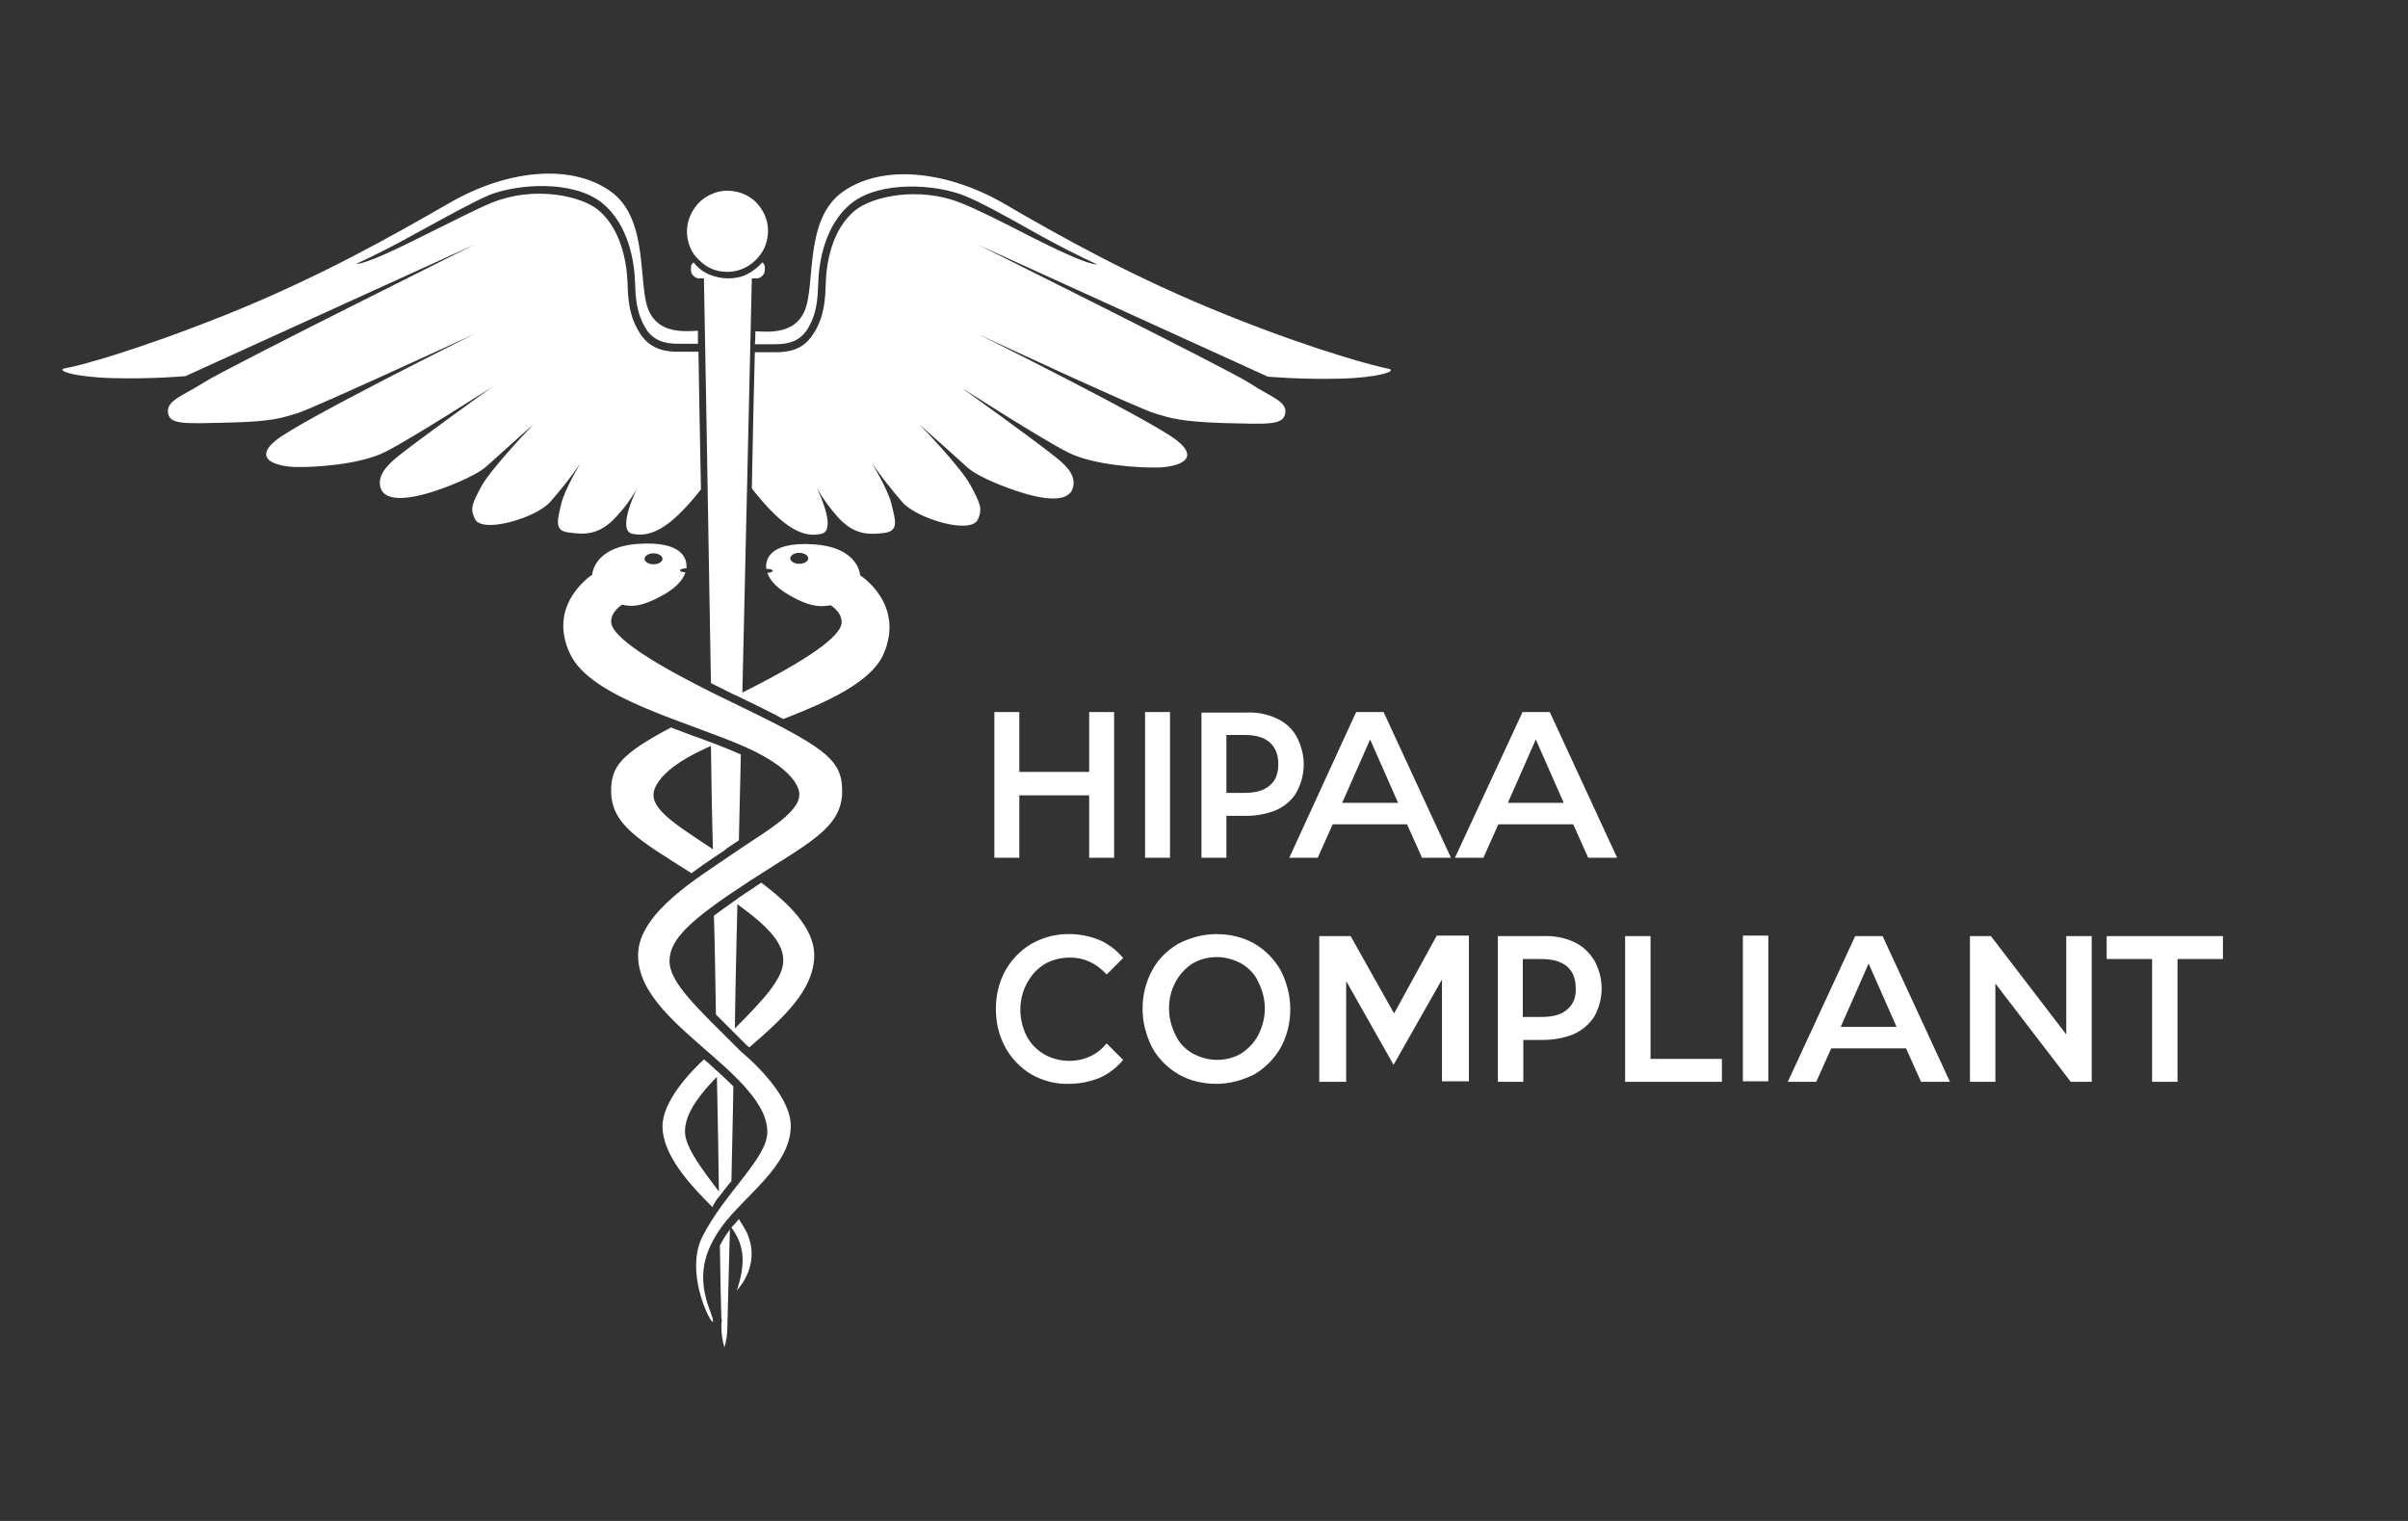 <svg width="76" height="48" viewBox="0 0 76 48" fill="none" xmlns="http://www.w3.org/2000/svg">
<rect x="0" y="0" width="76" height="48" fill="#333333" stroke="none"/>
<path d="M32.974 30.425C33.211 30.283 33.494 30.22 33.778 30.22C33.998 30.22 34.218 30.267 34.407 30.362C34.612 30.456 34.785 30.598 34.927 30.755L35.447 30.236C35.242 29.984 34.99 29.795 34.707 29.669C34.36 29.527 33.998 29.464 33.62 29.48C33.242 29.495 32.88 29.606 32.565 29.779C32.218 29.984 31.935 30.267 31.73 30.629C31.525 31.007 31.431 31.417 31.431 31.842C31.431 32.267 31.525 32.677 31.73 33.055C31.919 33.401 32.203 33.7 32.549 33.905C32.911 34.11 33.321 34.22 33.73 34.205C34.061 34.205 34.392 34.142 34.707 34.016C34.99 33.889 35.258 33.685 35.447 33.449L34.927 32.929C34.785 33.102 34.612 33.244 34.407 33.338C34.203 33.433 33.982 33.48 33.762 33.48C33.478 33.48 33.211 33.417 32.959 33.275C32.722 33.133 32.533 32.944 32.407 32.708C32.281 32.456 32.203 32.157 32.203 31.873C32.203 31.59 32.266 31.307 32.407 31.039C32.549 30.771 32.738 30.566 32.974 30.425ZM32.171 25.101H34.376V27.07H35.163V22.471H34.376V24.361H32.171V22.471H31.384V27.07H32.171V25.101ZM36.14 27.07H36.927V22.471H36.14V27.07ZM40.298 22.676C39.999 22.534 39.668 22.471 39.337 22.487H37.92V27.07H38.707V25.747H39.337C39.668 25.747 39.999 25.684 40.298 25.558C40.566 25.432 40.786 25.243 40.928 24.991C41.07 24.723 41.148 24.424 41.148 24.125C41.148 23.826 41.07 23.526 40.928 23.259C40.786 22.991 40.566 22.802 40.298 22.676ZM40.077 24.786C39.904 24.944 39.636 25.023 39.29 25.023H38.707V23.195H39.29C39.636 23.195 39.904 23.274 40.077 23.432C40.251 23.589 40.345 23.81 40.345 24.109C40.345 24.408 40.266 24.629 40.077 24.786ZM48.047 22.487L45.92 27.07H46.818L47.291 26.015H49.653L50.126 27.07H51.039L48.913 22.471H48.047V22.487ZM47.59 25.337L48.472 23.337L49.354 25.337H47.59ZM39.589 29.779C39.227 29.574 38.817 29.48 38.392 29.48C37.967 29.48 37.573 29.59 37.195 29.779C36.849 29.984 36.549 30.267 36.361 30.629C36.156 31.007 36.061 31.417 36.061 31.842C36.061 32.267 36.172 32.677 36.361 33.055C36.549 33.401 36.849 33.7 37.195 33.905C37.557 34.11 37.967 34.205 38.392 34.205C38.817 34.205 39.211 34.094 39.589 33.905C39.936 33.7 40.219 33.417 40.424 33.055C40.629 32.677 40.723 32.267 40.723 31.842C40.723 31.417 40.613 31.007 40.424 30.629C40.219 30.267 39.936 29.984 39.589 29.779ZM39.715 32.661C39.589 32.897 39.4 33.102 39.18 33.244C38.943 33.386 38.676 33.449 38.408 33.449C38.14 33.449 37.872 33.37 37.636 33.244C37.4 33.102 37.211 32.913 37.101 32.661C36.975 32.409 36.896 32.126 36.896 31.826C36.896 31.527 36.959 31.259 37.101 30.992C37.227 30.755 37.416 30.551 37.636 30.409C37.872 30.267 38.14 30.204 38.408 30.204C38.676 30.204 38.943 30.283 39.18 30.409C39.416 30.551 39.605 30.74 39.715 30.992C39.841 31.244 39.92 31.527 39.92 31.826C39.92 32.126 39.841 32.409 39.715 32.661ZM66.49 29.543V30.267H67.923V34.142H68.726V30.267H70.159V29.543H66.49ZM65.214 32.645L62.836 29.543H62.174V34.142H62.977V31.039L65.356 34.142H66.017V29.543H65.214V32.645ZM45.338 29.543L43.999 31.984L42.629 29.543H41.637V34.142H42.487V30.96L43.983 33.606L45.511 30.913V34.126H46.361V29.527H45.338V29.543ZM49.685 29.732C49.385 29.59 49.039 29.527 48.708 29.543H47.275V34.142H48.078V32.819H48.708C49.039 32.819 49.385 32.755 49.685 32.63C49.952 32.504 50.173 32.315 50.33 32.062C50.472 31.795 50.551 31.496 50.551 31.196C50.551 30.897 50.472 30.598 50.33 30.33C50.173 30.062 49.952 29.858 49.685 29.732ZM49.464 31.858C49.291 32.015 49.023 32.094 48.661 32.094H48.062V30.267H48.661C49.007 30.267 49.275 30.346 49.464 30.503C49.637 30.661 49.732 30.881 49.732 31.181C49.748 31.464 49.653 31.7 49.464 31.858ZM44.408 26.015L44.881 27.07H45.794L43.668 22.471H42.802L40.692 27.07H41.589L42.062 26.015H44.408ZM43.243 23.337L44.125 25.337H42.361L43.243 23.337ZM52.094 29.543H51.291V34.142H54.346V33.417H52.094V29.543ZM55.008 34.126H55.811V29.527H55.008V34.126ZM22.721 39.307C22.737 40.41 22.753 41.213 22.768 41.607C22.784 41.654 22.784 41.717 22.768 41.764C22.768 41.827 22.768 41.875 22.768 41.875C22.768 42.095 22.8 42.316 22.863 42.52C22.926 42.316 22.957 42.095 22.957 41.875C22.957 41.796 22.989 40.646 23.036 38.803C23.02 38.819 23.005 38.835 23.005 38.851C22.895 38.992 22.8 39.15 22.721 39.307ZM19.445 16.313C19.697 16.045 19.934 15.73 20.107 15.399C19.981 15.683 19.493 16.754 19.965 16.848C20.485 16.943 21.067 16.785 22.123 15.447C22.091 13.73 22.06 12.234 22.044 11.1H21.477C21.445 11.1 21.43 11.1 21.398 11.1C21.083 11.1 20.564 11.068 20.217 10.549C19.839 9.982 19.823 9.399 19.808 8.974C19.792 8.359 19.634 7.241 18.863 6.611C18.327 6.186 16.878 5.855 15.539 6.391C15.098 6.564 14.216 7.021 13.35 7.446C12.563 7.84 11.555 8.328 11.24 8.328C11.759 8.092 12.453 7.745 13.209 7.32C14.075 6.847 14.988 6.343 15.445 6.154C16.358 5.792 18.107 5.682 19.004 6.406C19.855 7.099 20.028 8.296 20.044 8.942C20.06 9.367 20.075 9.887 20.406 10.407C20.705 10.848 21.178 10.848 21.461 10.848H21.524H22.028C22.028 10.706 22.028 10.58 22.028 10.438C21.524 10.47 20.8 10.501 20.485 9.824C20.107 9.005 20.516 6.91 19.256 6.028C17.996 5.146 15.98 5.367 14.185 6.406C12.405 7.43 10.043 8.769 7.129 9.934C4.215 11.1 2.404 11.572 2.058 11.62C1.727 11.682 2.325 11.903 3.57 11.934C4.814 11.966 5.853 11.871 5.853 11.871L14.988 7.714C14.988 7.714 7.113 11.635 6.452 12.06C5.79 12.486 5.255 12.627 5.302 13.021C5.349 13.415 5.853 13.368 7.239 13.336C8.625 13.305 8.925 13.179 9.397 13.037C9.87 12.895 14.988 10.533 14.988 10.533C14.988 10.533 9.507 13.258 8.72 13.887C7.932 14.517 8.783 14.722 9.318 14.738C9.87 14.754 11.334 14.675 12.153 14.265C12.972 13.856 15.524 12.218 15.524 12.218C15.524 12.218 13.004 14.029 12.515 14.439C12.122 14.769 11.917 15.053 12.011 15.399C12.153 15.84 12.909 15.793 13.917 15.431C13.917 15.431 14.957 15.069 15.35 14.722C15.744 14.36 16.847 13.383 16.847 13.383C16.847 13.383 15.539 14.738 15.209 15.321C14.894 15.903 14.831 16.045 14.988 16.376C15.209 16.848 16.878 16.36 17.351 15.856C17.697 15.462 18.028 15.053 18.327 14.612C18.327 14.612 17.823 15.431 17.713 15.903C17.603 16.376 17.477 16.754 17.933 16.801C18.437 16.88 18.91 16.896 19.445 16.313ZM22.564 27.038C22.611 27.007 22.658 26.975 22.706 26.944C22.8 26.881 22.879 26.834 22.942 26.771C23.068 26.692 23.194 26.597 23.32 26.519C23.335 25.621 23.367 24.707 23.383 23.81C23.131 23.7 22.863 23.589 22.579 23.479C22.564 23.479 22.548 23.463 22.532 23.463C22.501 23.448 22.485 23.448 22.453 23.432C22.265 23.369 22.091 23.29 21.887 23.227C21.65 23.133 21.414 23.054 21.178 22.959C19.603 23.794 19.288 24.188 19.288 24.959C19.288 26.046 20.217 26.534 21.823 27.558C22.076 27.369 22.328 27.196 22.564 27.038ZM20.627 25.101C20.627 25.101 20.516 24.408 22.296 23.605C22.343 23.589 22.39 23.558 22.438 23.542C22.453 24.629 22.469 25.715 22.501 26.802C21.619 26.204 20.627 25.637 20.627 25.101ZM23.32 38.473C23.241 38.567 23.162 38.662 23.084 38.74C23.54 39.355 23.509 39.953 23.257 40.725C23.493 40.457 23.965 39.78 23.572 38.898C23.493 38.756 23.414 38.614 23.32 38.473ZM22.595 32.015C22.768 32.188 22.973 32.393 23.178 32.598C23.304 32.724 23.43 32.85 23.572 32.992C23.587 33.008 23.619 33.023 23.651 33.055C24.721 32.126 25.698 31.244 25.698 30.141C25.698 29.275 24.863 28.487 24.029 27.857C23.95 27.905 23.871 27.952 23.792 28.015C23.603 28.141 23.43 28.251 23.273 28.361C23.273 28.361 23.257 28.361 23.257 28.377C23.225 28.409 23.178 28.424 23.146 28.456C22.926 28.613 22.721 28.755 22.532 28.897C22.564 29.952 22.579 31.007 22.595 32.015ZM23.273 28.535C24.312 29.291 24.721 29.779 24.721 30.314C24.721 30.866 24.139 31.511 23.194 32.456C23.209 31.196 23.241 29.889 23.273 28.535ZM29.021 13.399C29.021 13.399 30.124 14.376 30.517 14.738C30.911 15.1 31.951 15.447 31.951 15.447C32.959 15.809 33.715 15.856 33.856 15.415C33.967 15.069 33.746 14.769 33.352 14.454C32.864 14.045 30.344 12.234 30.344 12.234C30.344 12.234 32.895 13.872 33.715 14.281C34.533 14.691 35.998 14.769 36.549 14.754C37.101 14.738 37.935 14.533 37.148 13.903C36.361 13.273 30.88 10.549 30.88 10.549C30.88 10.549 35.983 12.927 36.471 13.053C36.943 13.194 37.242 13.305 38.628 13.352C40.014 13.383 40.503 13.431 40.566 13.037C40.629 12.659 40.077 12.517 39.416 12.076C38.754 11.651 30.88 7.729 30.88 7.729L40.014 11.887C40.014 11.887 41.054 11.982 42.298 11.95C43.542 11.919 44.141 11.698 43.81 11.635C43.479 11.572 41.652 11.116 38.739 9.95C35.825 8.785 33.462 7.462 31.683 6.422C29.903 5.398 27.871 5.162 26.611 6.044C25.352 6.926 25.761 9.005 25.383 9.84C25.068 10.517 24.343 10.486 23.84 10.454C23.84 10.58 23.84 10.722 23.824 10.864H24.343H24.407C24.69 10.864 25.163 10.864 25.462 10.422C25.792 9.919 25.808 9.383 25.824 8.958C25.84 8.312 26.013 7.115 26.863 6.422C27.761 5.698 29.509 5.808 30.423 6.17C30.88 6.343 31.793 6.847 32.659 7.336C33.415 7.761 34.108 8.107 34.628 8.344C34.297 8.344 33.305 7.855 32.517 7.462C31.667 7.021 30.785 6.58 30.328 6.406C28.99 5.871 27.541 6.202 27.005 6.627C26.218 7.257 26.076 8.375 26.06 8.989C26.044 9.415 26.029 10.013 25.651 10.564C25.32 11.084 24.8 11.116 24.47 11.116C24.438 11.116 24.422 11.116 24.391 11.116H23.824C23.792 12.249 23.761 13.73 23.729 15.415C24.8 16.785 25.415 16.959 25.918 16.848C26.391 16.754 25.918 15.683 25.777 15.399C25.966 15.73 26.186 16.029 26.438 16.313C26.958 16.896 27.446 16.88 27.919 16.817C28.391 16.754 28.249 16.392 28.139 15.919C28.029 15.447 27.525 14.628 27.525 14.628C27.824 15.053 28.155 15.478 28.501 15.872C28.974 16.376 30.643 16.88 30.864 16.392C31.006 16.077 30.958 15.919 30.643 15.336C30.344 14.754 29.021 13.399 29.021 13.399ZM22.957 8.58C23.209 8.58 23.462 8.501 23.666 8.359C23.871 8.218 24.044 8.013 24.139 7.792C24.233 7.556 24.265 7.304 24.218 7.052C24.17 6.8 24.044 6.58 23.871 6.391C23.698 6.217 23.462 6.091 23.209 6.044C22.957 5.997 22.706 6.013 22.469 6.123C22.233 6.217 22.028 6.391 21.902 6.595C21.761 6.8 21.682 7.052 21.682 7.304C21.682 7.477 21.713 7.635 21.776 7.792C21.839 7.95 21.934 8.092 22.06 8.202C22.186 8.328 22.312 8.422 22.469 8.485C22.611 8.548 22.784 8.58 22.957 8.58ZM27.147 18.156C27.147 18.156 27.115 17.274 25.682 17.179C24.218 17.085 24.154 17.715 24.186 17.951C24.296 17.951 24.391 17.982 24.391 18.014C24.391 18.045 24.312 18.077 24.218 18.077C24.296 18.313 24.517 18.597 25.147 18.912C25.666 19.164 25.918 19.148 26.218 19.101C26.218 19.101 26.564 19.305 26.564 19.636C26.564 19.951 26.013 20.565 23.43 21.857C23.587 14.895 23.729 8.785 23.729 8.785H23.887C23.95 8.785 24.013 8.753 24.06 8.706C24.107 8.659 24.139 8.596 24.139 8.533V8.454C24.139 8.422 24.139 8.391 24.123 8.359C24.107 8.328 24.091 8.296 24.06 8.281C23.918 8.438 23.761 8.564 23.572 8.659C23.383 8.753 23.178 8.785 22.973 8.785C22.768 8.785 22.564 8.737 22.375 8.659C22.186 8.58 22.012 8.438 21.887 8.281C21.855 8.312 21.839 8.328 21.823 8.359C21.808 8.391 21.808 8.422 21.808 8.454V8.533C21.808 8.596 21.839 8.659 21.887 8.706C21.934 8.753 21.997 8.785 22.06 8.785H22.217C22.217 8.785 22.328 14.722 22.438 21.558C22.658 21.668 22.879 21.778 23.131 21.904C23.162 21.92 23.209 21.936 23.241 21.951C23.824 22.235 24.312 22.471 24.721 22.692C26.107 22.156 27.462 21.542 27.871 20.676C28.596 19.069 27.147 18.156 27.147 18.156ZM25.226 17.793C25.068 17.793 24.942 17.715 24.942 17.62C24.942 17.526 25.068 17.447 25.226 17.447C25.383 17.447 25.509 17.526 25.509 17.62C25.509 17.715 25.383 17.793 25.226 17.793ZM22.721 37.732C22.847 37.575 22.957 37.417 23.084 37.276C23.099 36.378 23.131 35.37 23.146 34.283C22.989 34.126 22.816 33.968 22.627 33.795C22.564 33.748 22.517 33.685 22.453 33.638C22.375 33.559 22.296 33.496 22.217 33.433C21.776 33.842 20.91 34.756 20.91 35.543C20.91 36.472 21.808 37.417 22.485 38.095C22.548 37.953 22.627 37.843 22.721 37.732ZM22.627 33.984C22.658 35.323 22.674 36.551 22.69 37.606C22.17 36.913 21.619 36.205 21.619 35.717C21.619 35.26 21.887 34.74 22.627 33.984ZM22.989 22.109C19.918 20.628 19.288 19.951 19.288 19.62C19.288 19.29 19.634 19.085 19.634 19.085C19.934 19.148 20.186 19.148 20.705 18.896C21.335 18.597 21.556 18.297 21.634 18.061C21.54 18.061 21.461 18.03 21.461 17.998C21.461 17.967 21.556 17.935 21.666 17.935V17.919C21.682 17.683 21.603 17.069 20.154 17.163C18.721 17.258 18.689 18.14 18.689 18.14C18.689 18.14 17.24 19.069 17.996 20.644C18.658 22.046 21.761 22.786 23.556 23.589C25.336 24.392 25.226 25.085 25.226 25.085C25.226 25.684 24.029 26.314 23.084 26.975C22.139 27.637 20.138 28.787 20.138 30.141C20.138 31.385 21.383 32.346 22.595 33.417C23.824 34.488 24.218 35.134 24.218 35.732C24.218 36.551 22.863 37.654 22.17 39.024C21.477 40.394 22.847 42.52 22.422 41.402C21.981 40.284 22.217 39.496 22.784 38.709C23.477 37.748 24.958 36.803 24.958 35.528C24.958 34.456 23.398 33.197 23.398 33.197C22.012 31.811 21.131 31.023 21.131 30.33C21.131 29.637 21.792 29.023 23.651 27.81C25.493 26.613 26.58 26.141 26.58 24.975C26.58 23.951 26.06 23.589 22.989 22.109ZM20.627 17.463C20.784 17.463 20.91 17.541 20.91 17.636C20.91 17.73 20.784 17.809 20.627 17.809C20.469 17.809 20.343 17.73 20.343 17.636C20.343 17.541 20.469 17.463 20.627 17.463ZM58.552 29.543L56.425 34.142H57.323L57.796 33.086H60.158L60.631 34.142H61.544L59.418 29.543H58.552ZM58.095 32.409L58.977 30.409L59.859 32.409H58.095Z" fill="white"/>
</svg>
